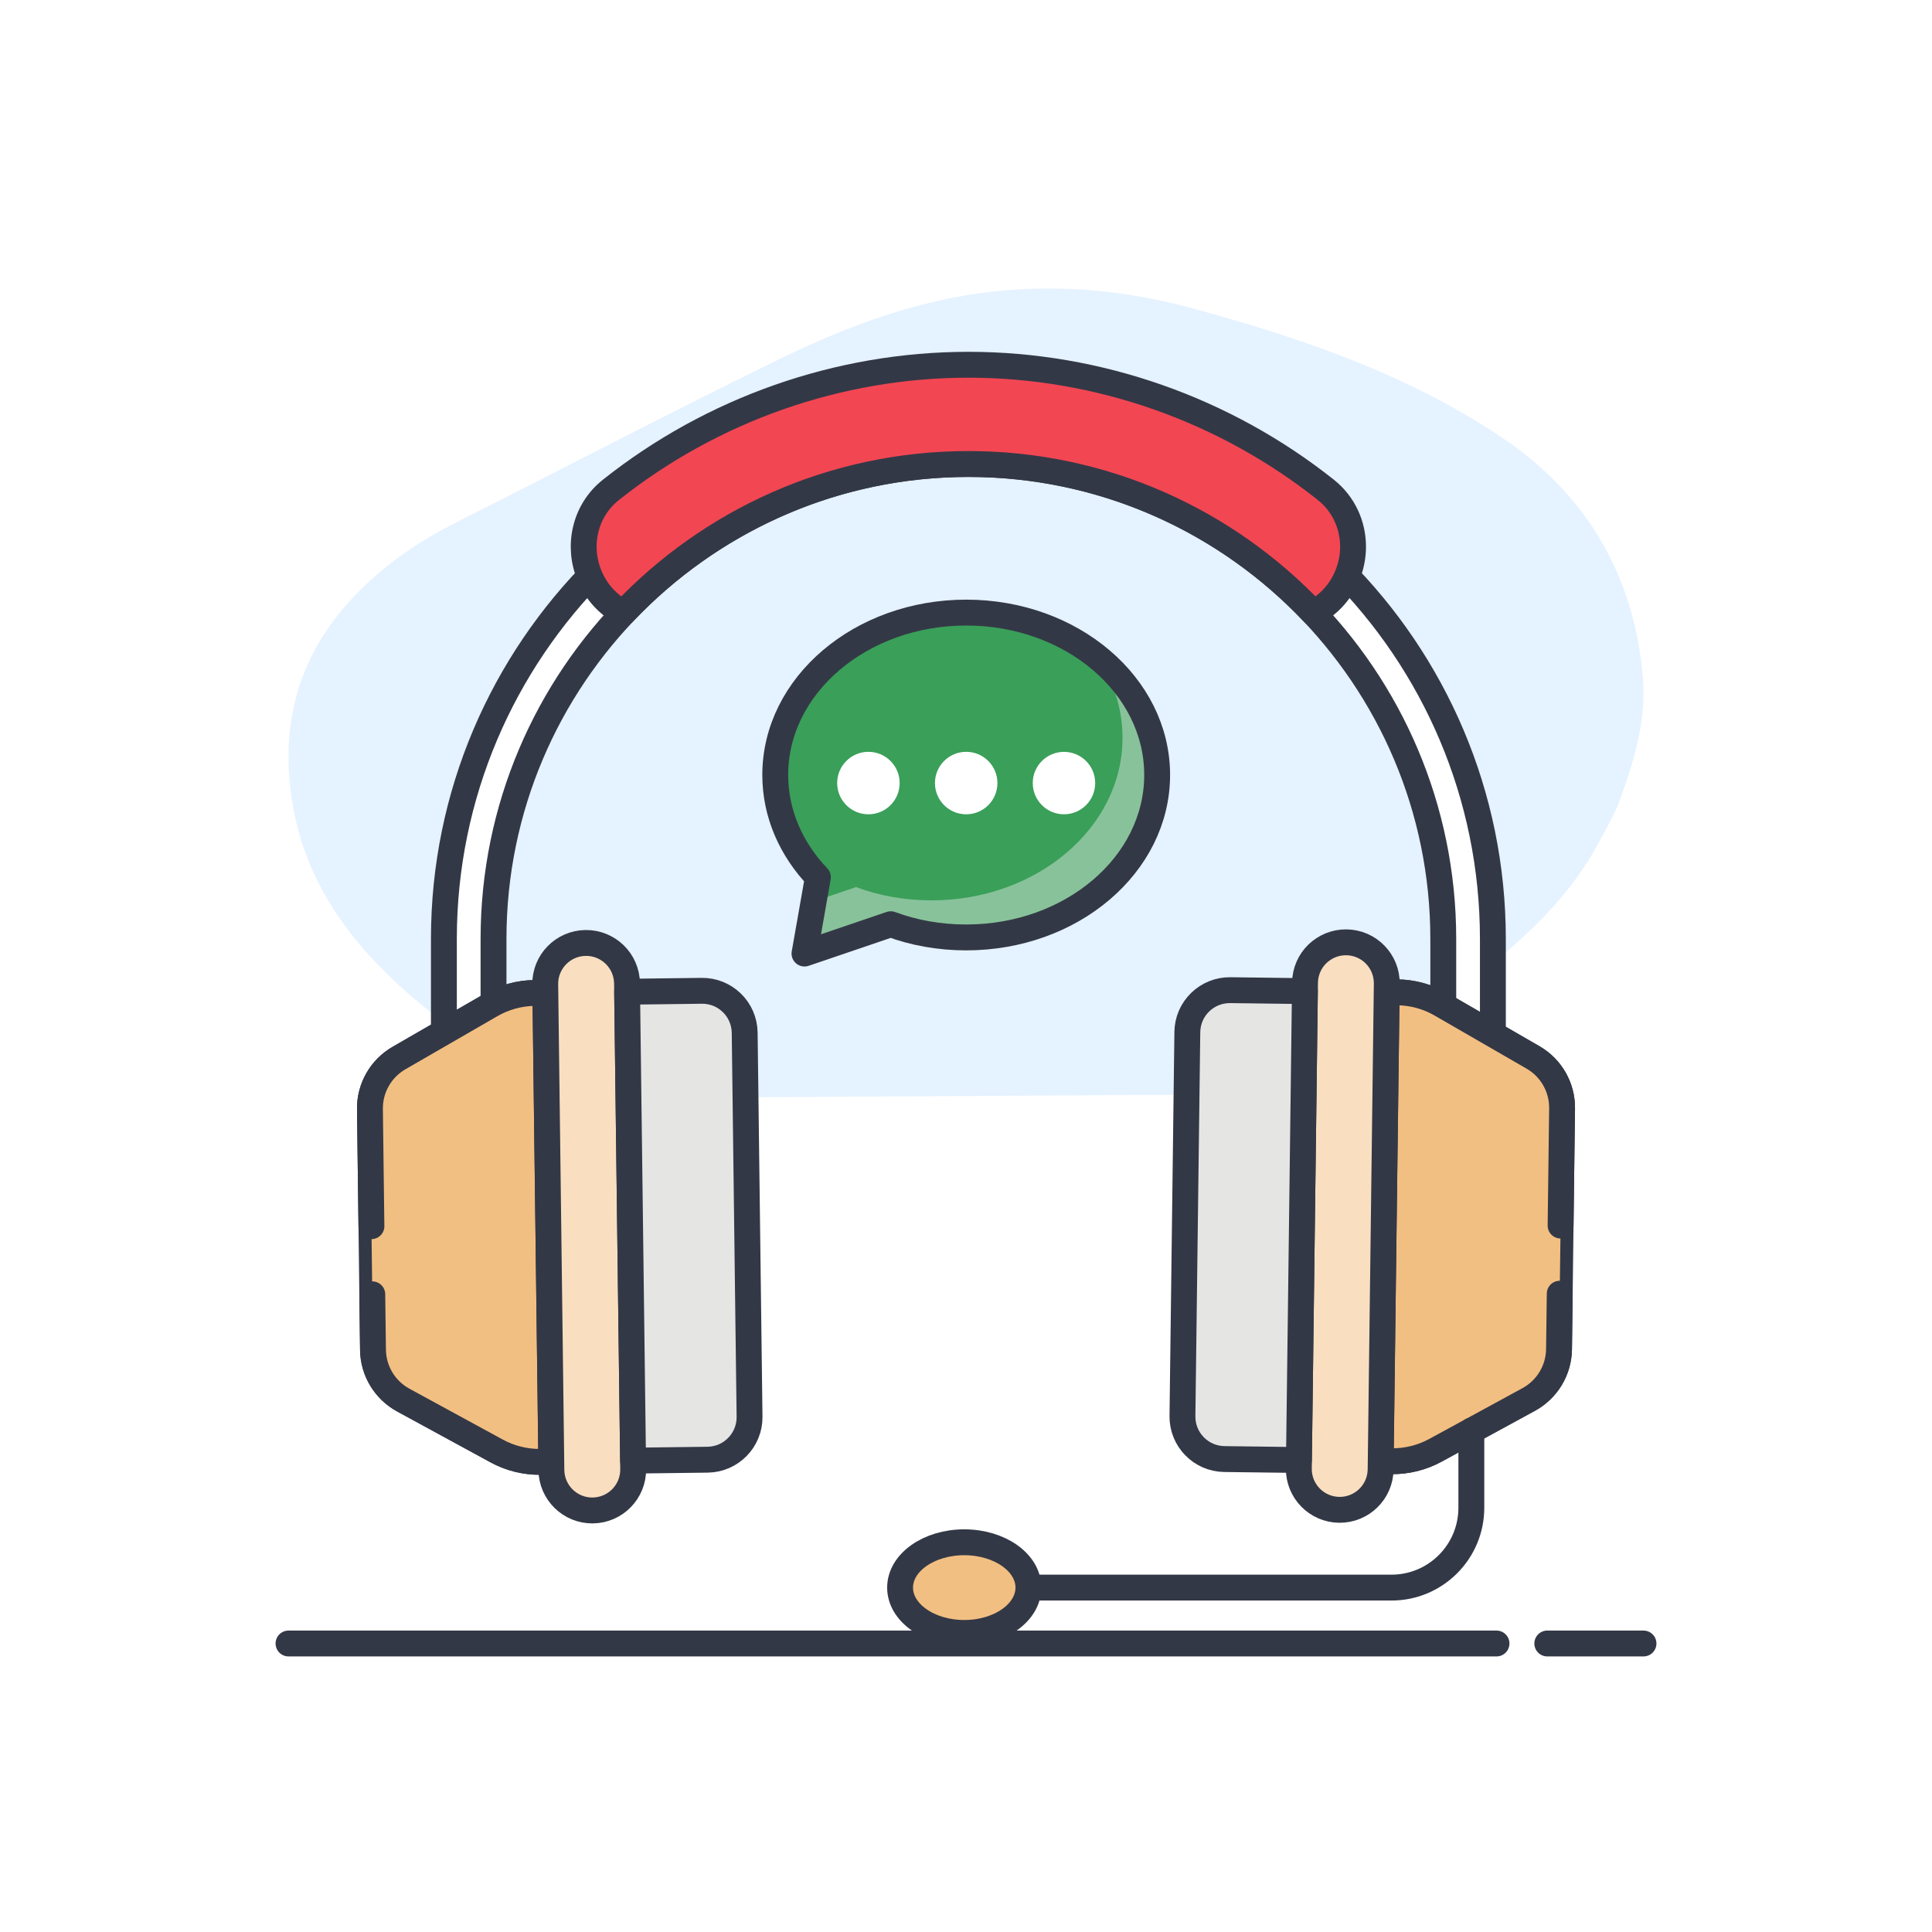 <svg width="112" height="112" viewBox="0 0 112 112" fill="none" xmlns="http://www.w3.org/2000/svg">
<rect x="0" y="0" width="112" height="112" fill="#808080" stroke="none"/>
<g clip-path="url(#clip0_1_6860)">
<rect width="112" height="112" fill="white"/>
<mask id="mask0_1_6860" style="mask-type:luminance" maskUnits="userSpaceOnUse" x="0" y="0" width="112" height="112">
<path d="M112 0H0V112H112V0Z" fill="white"/>
</mask>
<g mask="url(#mask0_1_6860)">
<path d="M93.813 46.616C93.549 47.32 92.445 49.277 92.242 49.615C90.153 53.066 87.065 55.507 83.916 57.88C83.689 58.053 83.442 58.236 83.178 58.429C78.743 61.673 73.396 63.437 67.901 63.467L40.333 63.63C35.528 63.66 30.788 62.397 26.691 59.885C26.115 59.529 25.591 59.177 25.157 58.835C21.121 55.646 17.861 51.881 16.97 46.656C16.293 42.691 16.977 38.94 19.594 35.649C21.514 33.238 23.921 31.552 26.63 30.191C32.766 27.103 38.846 23.91 45.016 20.9C48.188 19.349 51.479 18.025 54.97 17.314C59.697 16.349 64.4 16.6 69.032 17.852C75.353 19.566 81.546 21.665 87.038 25.345C91.981 28.657 94.744 33.367 95.239 39.299C95.452 41.831 94.69 44.256 93.813 46.616Z" fill="#E5F2FF"/>
<path d="M86.544 74.05H83.668V54.429C83.668 39.249 71.319 26.9 56.139 26.9C40.959 26.9 28.61 39.249 28.61 54.429V74.05H25.733V54.429C25.733 37.663 39.373 24.023 56.139 24.023C72.905 24.023 86.544 37.663 86.544 54.429V74.05Z" fill="white"/>
<path d="M86.544 74.05H83.668V54.429C83.668 39.249 71.319 26.9 56.139 26.9C40.959 26.9 28.61 39.249 28.61 54.429V74.05H25.733V54.429C25.733 37.663 39.373 24.023 56.139 24.023C72.905 24.023 86.544 37.663 86.544 54.429V74.05Z" stroke="#333846" stroke-width="1.5" stroke-linecap="round" stroke-linejoin="round"/>
<path d="M78.438 31.695C78.438 32.276 78.32 32.864 78.085 33.41C77.857 33.949 77.518 34.454 77.062 34.876C76.778 35.138 76.474 35.36 76.143 35.532C71.123 30.216 64.009 26.898 56.142 26.898C48.267 26.898 41.16 30.216 36.134 35.532C35.802 35.36 35.498 35.138 35.214 34.876C34.758 34.454 34.419 33.949 34.191 33.41C33.458 31.702 33.866 29.628 35.415 28.398C41.27 23.745 48.599 21.145 56.142 21.145C63.677 21.145 71.006 23.745 76.862 28.398C77.912 29.234 78.438 30.458 78.438 31.695Z" fill="#F34653"/>
<path d="M78.438 31.695C78.438 32.276 78.32 32.864 78.085 33.41C77.857 33.949 77.518 34.454 77.062 34.876C76.778 35.138 76.474 35.36 76.143 35.532C71.123 30.216 64.009 26.898 56.142 26.898C48.267 26.898 41.16 30.216 36.134 35.532C35.802 35.36 35.498 35.138 35.214 34.876C34.758 34.454 34.419 33.949 34.191 33.41C33.458 31.702 33.866 29.628 35.415 28.398C41.27 23.745 48.599 21.145 56.142 21.145C63.677 21.145 71.006 23.745 76.862 28.398C77.912 29.234 78.438 30.458 78.438 31.695Z" stroke="#333846" stroke-width="1.5" stroke-linecap="round" stroke-linejoin="round"/>
<path d="M80.383 57.518L80.038 84.7L80.665 84.708C81.552 84.719 82.428 84.502 83.208 84.078L88.623 81.128C89.691 80.545 90.362 79.432 90.378 78.215L90.555 64.259C90.57 63.041 89.927 61.91 88.872 61.301L83.535 58.22C82.767 57.776 81.898 57.538 81.011 57.526L80.383 57.518Z" fill="#F2BF82"/>
<path d="M80.383 57.518L80.038 84.7L80.665 84.708C81.552 84.719 82.428 84.502 83.208 84.078L88.623 81.128C89.691 80.545 90.362 79.432 90.378 78.215L90.555 64.259C90.57 63.041 89.927 61.91 88.872 61.301L83.535 58.22C82.767 57.776 81.898 57.538 81.011 57.526L80.383 57.518Z" fill="#F2BF82" stroke="#333846" stroke-width="1.5" stroke-linecap="round" stroke-linejoin="round"/>
<path d="M90.469 71.047L90.555 64.259C90.57 63.041 89.927 61.91 88.872 61.301L83.535 58.22C82.767 57.776 81.898 57.538 81.011 57.526L80.383 57.518L80.038 84.7L80.665 84.708C81.552 84.719 82.428 84.502 83.208 84.078L88.623 81.128C89.691 80.545 90.362 79.432 90.378 78.215L90.419 74.997" fill="#F2BF82"/>
<path d="M90.469 71.047L90.555 64.259C90.57 63.041 89.927 61.91 88.872 61.301L83.535 58.22C82.767 57.776 81.898 57.538 81.011 57.526L80.383 57.518L80.038 84.7L80.665 84.708C81.552 84.719 82.428 84.502 83.208 84.078L88.623 81.128C89.691 80.545 90.362 79.432 90.378 78.215L90.419 74.997" stroke="#333846" stroke-width="1.5" stroke-linecap="round" stroke-linejoin="round"/>
<path d="M75.653 56.967L75.295 85.127C75.278 86.435 76.326 87.51 77.636 87.526C78.944 87.543 80.019 86.495 80.036 85.187L80.393 57.027C80.41 55.717 79.362 54.644 78.054 54.627C77.4 54.619 76.804 54.877 76.368 55.299C75.933 55.723 75.661 56.313 75.653 56.967Z" fill="#F9DFC0"/>
<path d="M75.653 56.967L75.295 85.127C75.278 86.435 76.326 87.51 77.636 87.526C78.944 87.543 80.019 86.495 80.036 85.187L80.393 57.027C80.41 55.717 79.362 54.644 78.054 54.627C77.4 54.619 76.804 54.877 76.368 55.299C75.933 55.723 75.661 56.313 75.653 56.967Z" stroke="#333846" stroke-width="1.5" stroke-linecap="round" stroke-linejoin="round"/>
<path d="M68.831 59.83L68.548 82.092C68.531 83.45 69.619 84.566 70.979 84.583L75.301 84.638L75.646 57.456L71.324 57.401C69.964 57.384 68.848 58.47 68.831 59.83Z" fill="#E5E5E4"/>
<path d="M68.831 59.83L68.548 82.092C68.531 83.45 69.619 84.566 70.979 84.583L75.301 84.638L75.646 57.456L71.324 57.401C69.964 57.384 68.848 58.47 68.831 59.83Z" stroke="#333846" stroke-width="1.5" stroke-linecap="round" stroke-linejoin="round"/>
<path d="M31.618 57.555L31.962 84.737L31.336 84.745C30.448 84.756 29.572 84.539 28.793 84.114L23.378 81.164C22.309 80.582 21.638 79.468 21.623 78.251L21.446 64.295C21.43 63.078 22.074 61.947 23.128 61.338L28.465 58.256C29.234 57.813 30.102 57.574 30.989 57.563L31.618 57.555Z" fill="#F2BF82"/>
<path d="M31.618 57.555L31.962 84.737L31.336 84.745C30.448 84.756 29.572 84.539 28.793 84.114L23.378 81.164C22.309 80.582 21.638 79.468 21.623 78.251L21.446 64.295C21.43 63.078 22.074 61.947 23.128 61.338L28.465 58.256C29.234 57.813 30.102 57.574 30.989 57.563L31.618 57.555Z" fill="#F2BF82" stroke="#333846" stroke-width="1.5" stroke-linecap="round" stroke-linejoin="round"/>
<path d="M21.532 71.084L21.446 64.295C21.43 63.078 22.074 61.947 23.128 61.338L28.465 58.256C29.234 57.813 30.102 57.574 30.989 57.563L31.618 57.555L31.962 84.737L31.336 84.745C30.448 84.756 29.572 84.539 28.793 84.114L23.378 81.164C22.309 80.582 21.638 79.468 21.623 78.251L21.582 75.033" fill="#F2BF82"/>
<path d="M21.532 71.084L21.446 64.295C21.43 63.078 22.074 61.947 23.128 61.338L28.465 58.256C29.234 57.813 30.102 57.574 30.989 57.563L31.618 57.555L31.962 84.737L31.336 84.745C30.448 84.756 29.572 84.539 28.793 84.114L23.378 81.164C22.309 80.582 21.638 79.468 21.623 78.251L21.582 75.033" stroke="#333846" stroke-width="1.5" stroke-linecap="round" stroke-linejoin="round"/>
<path d="M36.349 57.003L36.706 85.164C36.722 86.472 35.675 87.546 34.365 87.563C33.057 87.58 31.982 86.532 31.965 85.224L31.608 57.063C31.591 55.754 32.639 54.681 33.947 54.664C34.601 54.656 35.197 54.913 35.633 55.336C36.068 55.76 36.34 56.349 36.349 57.003Z" fill="#F9DFC0"/>
<path d="M36.349 57.003L36.706 85.164C36.722 86.472 35.675 87.546 34.365 87.563C33.057 87.58 31.982 86.532 31.965 85.224L31.608 57.063C31.591 55.754 32.639 54.681 33.947 54.664C34.601 54.656 35.197 54.913 35.633 55.336C36.068 55.76 36.34 56.349 36.349 57.003Z" stroke="#333846" stroke-width="1.5" stroke-linecap="round" stroke-linejoin="round"/>
<path d="M43.17 59.867L43.452 82.128C43.469 83.486 42.381 84.602 41.022 84.62L36.699 84.674L36.354 57.492L40.677 57.438C42.036 57.42 43.152 58.507 43.17 59.867Z" fill="#E5E5E4"/>
<path d="M43.17 59.867L43.452 82.128C43.469 83.486 42.381 84.602 41.022 84.62L36.699 84.674L36.354 57.492L40.677 57.438C42.036 57.42 43.152 58.507 43.17 59.867Z" stroke="#333846" stroke-width="1.5" stroke-linecap="round" stroke-linejoin="round"/>
<path d="M85.295 82.935V87.404C85.295 89.962 83.222 92.035 80.665 92.035H59.479" stroke="#333846" stroke-width="1.5" stroke-linecap="round" stroke-linejoin="round"/>
<path d="M59.618 92.035C59.618 93.486 57.953 94.663 55.898 94.663C53.844 94.663 52.179 93.486 52.179 92.035C52.179 90.584 53.844 89.407 55.898 89.407C57.953 89.407 59.618 90.584 59.618 92.035Z" fill="#F2BF82"/>
<path d="M59.618 92.035C59.618 93.486 57.953 94.663 55.898 94.663C53.844 94.663 52.179 93.486 52.179 92.035C52.179 90.584 53.844 89.407 55.898 89.407C57.953 89.407 59.618 90.584 59.618 92.035Z" stroke="#333846" stroke-width="1.5" stroke-linecap="round" stroke-linejoin="round"/>
<path d="M16.726 95.275H86.754" stroke="#333846" stroke-width="1.5" stroke-linecap="round" stroke-linejoin="round"/>
<path d="M89.698 95.275H95.275" stroke="#333846" stroke-width="1.5" stroke-linecap="round" stroke-linejoin="round"/>
<path d="M67.081 44.925C67.081 50.127 62.123 54.344 56.012 54.344C54.455 54.344 52.974 54.074 51.638 53.578L46.637 55.279L47.415 50.855C45.871 49.236 44.942 47.178 44.942 44.925C44.942 39.729 49.9 35.512 56.012 35.512C62.123 35.512 67.081 39.729 67.081 44.925Z" fill="#3A9F59"/>
<path d="M67.08 44.922C67.08 50.123 62.125 54.341 56.015 54.341C54.459 54.341 52.976 54.071 51.641 53.579L46.637 55.275L47.169 52.261L49.626 51.425C50.961 51.925 52.444 52.195 54 52.195C60.11 52.195 65.073 47.977 65.073 42.776C65.073 41.056 64.533 39.451 63.591 38.075C65.737 39.787 67.08 42.219 67.08 44.922Z" fill="#88C29A"/>
<path d="M67.081 44.925C67.081 50.127 62.123 54.344 56.012 54.344C54.455 54.344 52.974 54.074 51.638 53.578L46.637 55.279L47.415 50.855C45.871 49.236 44.942 47.178 44.942 44.925C44.942 39.729 49.9 35.512 56.012 35.512C62.123 35.512 67.081 39.729 67.081 44.925Z" stroke="#333846" stroke-width="1.5" stroke-linecap="round" stroke-linejoin="round"/>
<path d="M52.154 45.395C52.154 46.396 51.344 47.206 50.343 47.206C49.343 47.206 48.532 46.396 48.532 45.395C48.532 44.395 49.343 43.584 50.343 43.584C51.344 43.584 52.154 44.395 52.154 45.395Z" fill="white"/>
<path d="M57.822 45.395C57.822 46.396 57.011 47.206 56.011 47.206C55.011 47.206 54.2 46.396 54.2 45.395C54.2 44.395 55.011 43.584 56.011 43.584C57.011 43.584 57.822 44.395 57.822 45.395Z" fill="white"/>
<path d="M63.489 45.395C63.489 46.395 62.679 47.205 61.68 47.205C60.68 47.205 59.87 46.395 59.87 45.395C59.87 44.396 60.68 43.586 61.68 43.586C62.679 43.586 63.489 44.396 63.489 45.395Z" fill="white"/>
</g>
</g>
<defs>
<clipPath id="clip0_1_6860">
<rect width="112" height="112" fill="white"/>
</clipPath>
</defs>
</svg>

